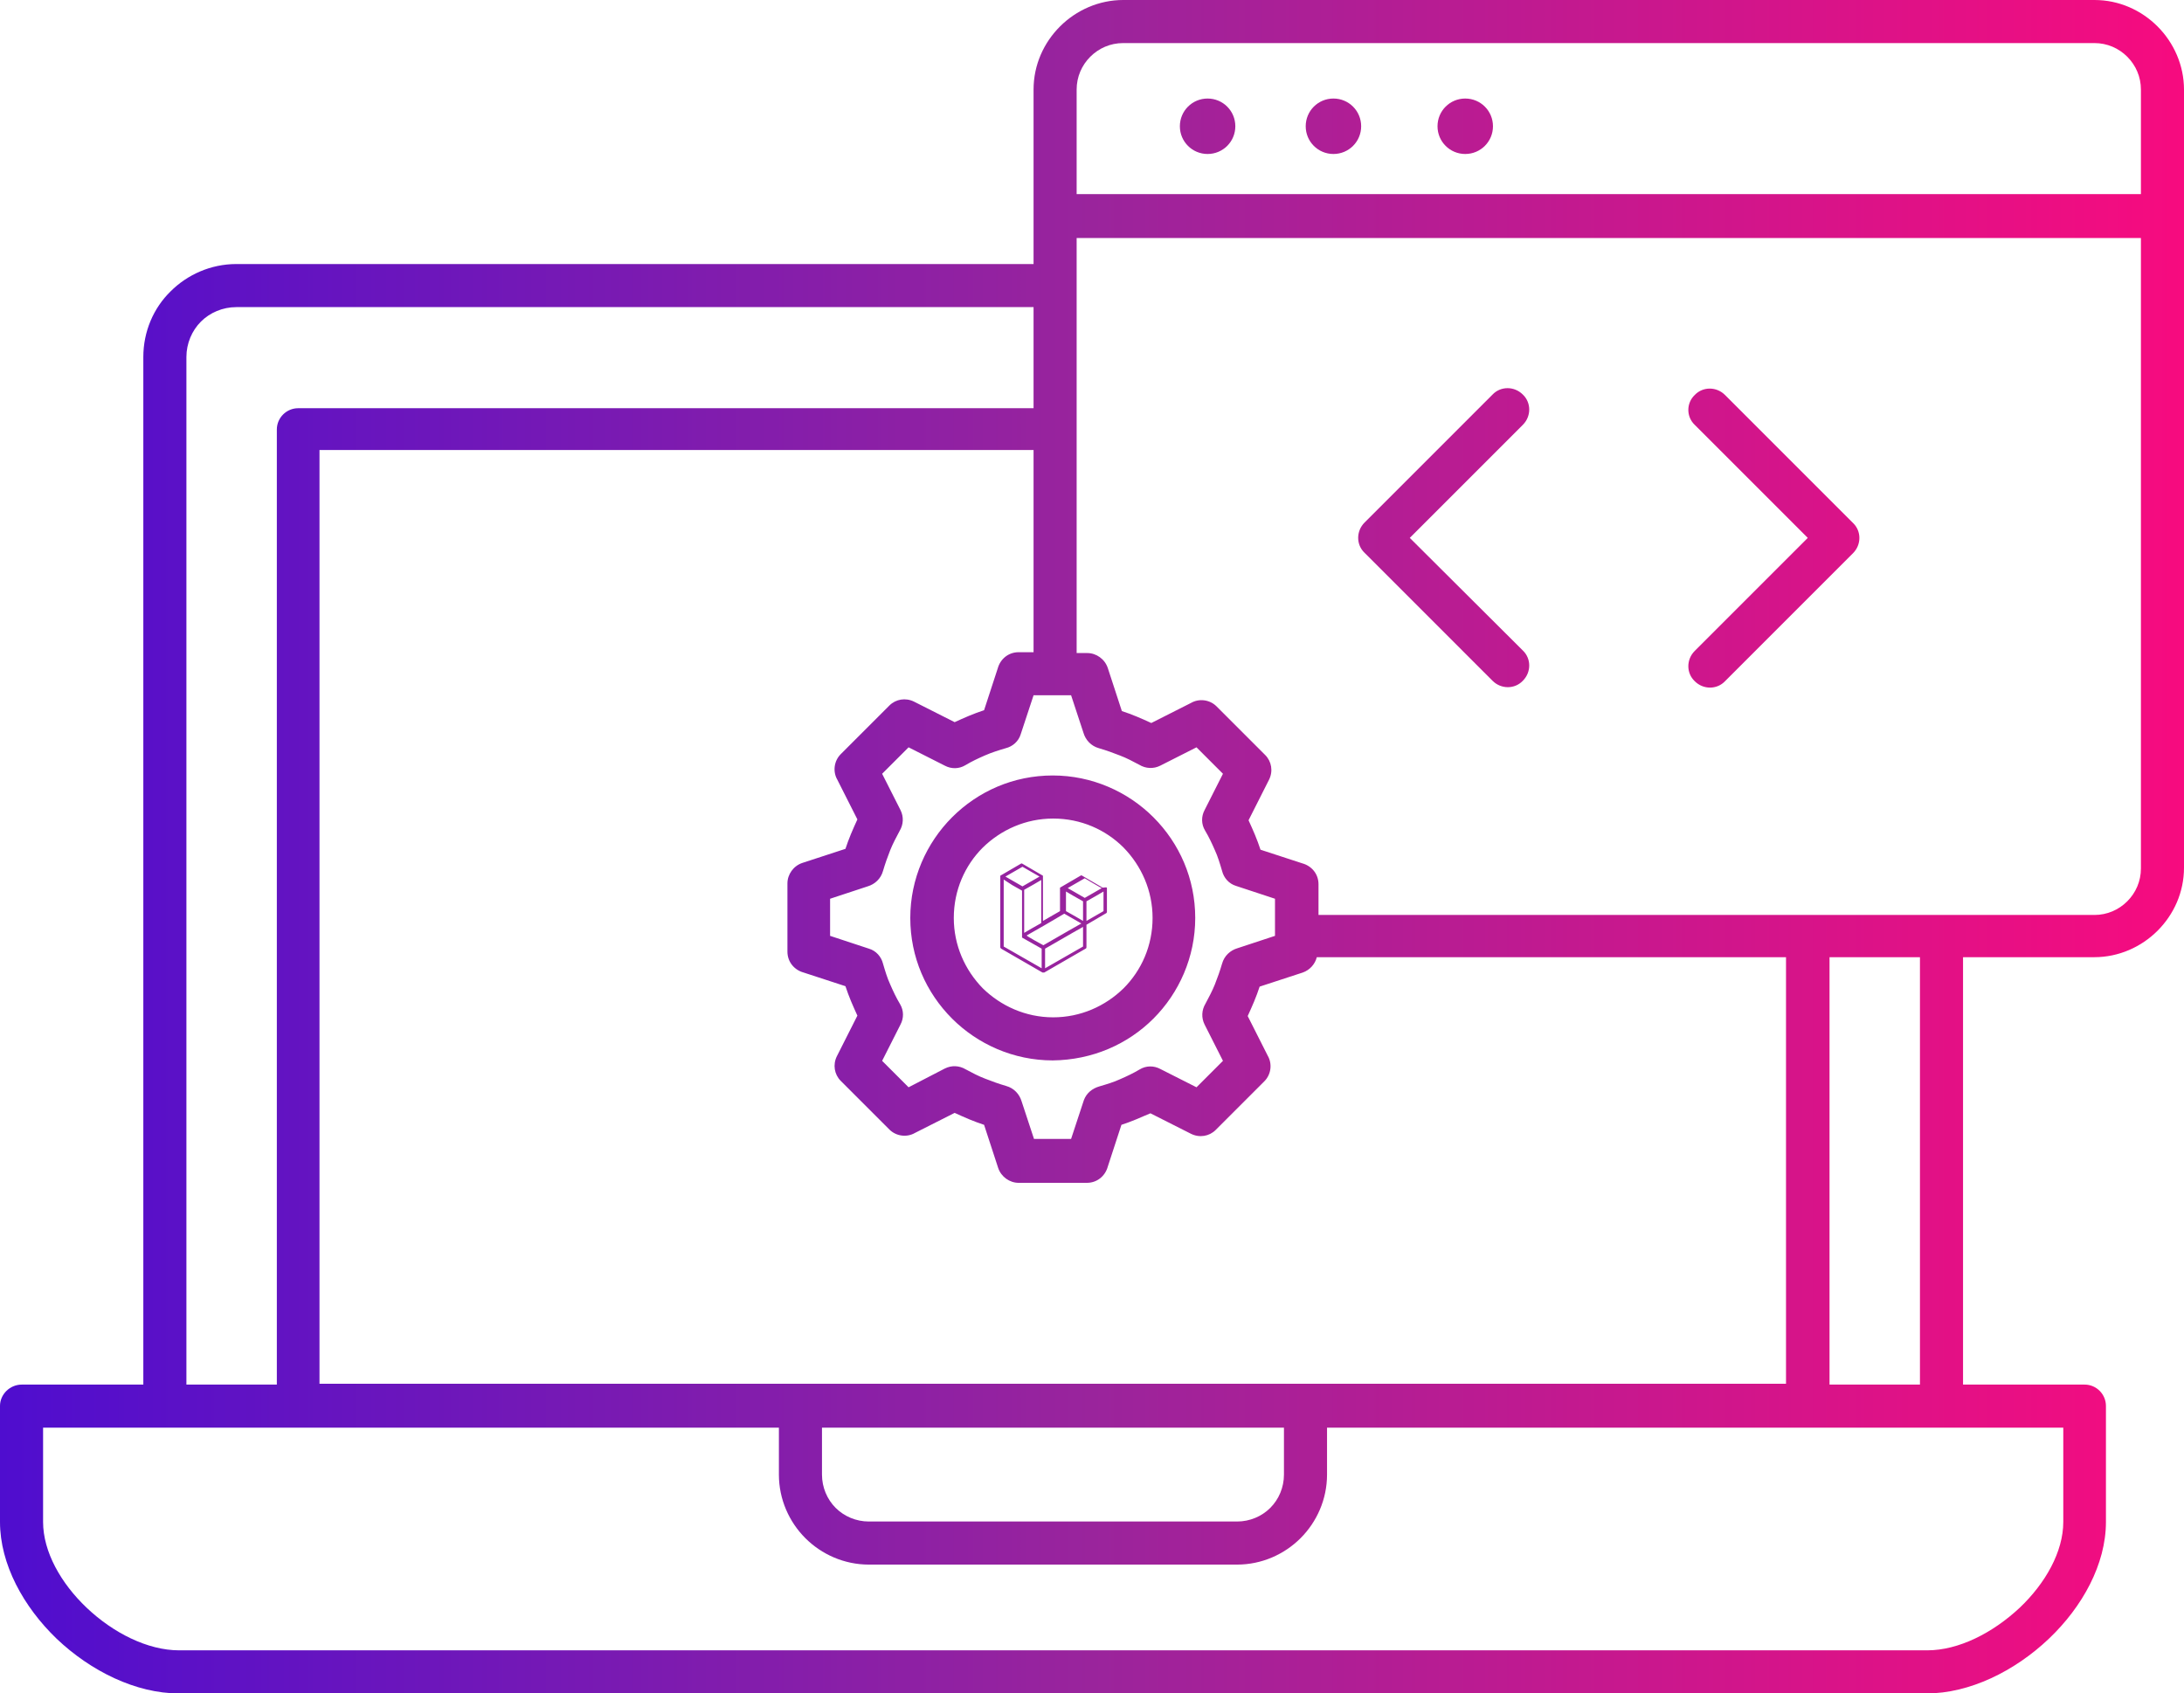 <?xml version="1.0" encoding="UTF-8"?>
<!-- Generator: Adobe Illustrator 24.1.3, SVG Export Plug-In . SVG Version: 6.00 Build 0)  -->
<svg xmlns="http://www.w3.org/2000/svg" xmlns:xlink="http://www.w3.org/1999/xlink" version="1.1" id="Layer_1" x="0px" y="0px" viewBox="0 0 512 397" style="enable-background:new 0 0 512 397;" xml:space="preserve">
<style type="text/css">
	.st0{fill-rule:evenodd;clip-rule:evenodd;fill:url(#SVGID_1_);}
</style>
<linearGradient id="SVGID_1_" gradientUnits="userSpaceOnUse" x1="0" y1="198.516" x2="512" y2="198.516">
	<stop offset="0" style="stop-color:#4F0DCF"></stop>
	<stop offset="0.5" style="stop-color:#9A249C"></stop>
	<stop offset="1" style="stop-color:#F70B7F"></stop>
</linearGradient>
<path class="st0" d="M5.1,324.6h28.5V83.7c0-6,2.4-11.5,6.4-15.4c3.9-3.9,9.4-6.4,15.4-6.4h186.9V21c0-5.8,2.4-11,6.2-14.8  c3.8-3.8,9.1-6.2,14.8-6.2H491c5.8,0,11,2.4,14.8,6.2c3.8,3.8,6.2,9.1,6.2,14.8v182.4c0,5.8-2.4,11-6.2,14.8  c-3.8,3.8-9.1,6.2-14.8,6.2h-30.8v100.2h28.5c2.8,0,5,2.3,5,5v27.2c0,9.9-5.5,19.9-13.4,27.4c-8,7.6-18.6,12.8-28.6,12.8H41.9  c-10,0-20.6-5.2-28.6-12.8C5.5,376.7,0,366.7,0,356.8v-27.2C0,326.9,2.3,324.6,5.1,324.6L5.1,324.6z M343.5,36.1  c3.6,0,6.5-2.9,6.5-6.5c0-3.6-2.9-6.5-6.5-6.5c-3.6,0-6.5,2.9-6.5,6.5C337,33.2,339.9,36.1,343.5,36.1z M312.6,36.1  c3.6,0,6.5-2.9,6.5-6.5c0-3.6-2.9-6.5-6.5-6.5c-3.6,0-6.5,2.9-6.5,6.5C306.1,33.2,309,36.1,312.6,36.1z M283.1,36.1  c3.6,0,6.5-2.9,6.5-6.5c0-3.6-2.9-6.5-6.5-6.5c-3.6,0-6.5,2.9-6.5,6.5C276.6,33.2,279.5,36.1,283.1,36.1z M397.3,99.6l26.5,26.5  l-26.5,26.5c-2,2-2,5.2,0,7.1c2,2,5.2,2,7.1,0l30-30c2-2,2-5.2,0-7.1l-30-30c-2-2-5.2-2-7.1,0C395.3,94.5,395.3,97.7,397.3,99.6z   M349.9,92.5l-30,30c-2,2-2,5.2,0,7.1l30,30c2,2,5.2,2,7.1,0c2-2,2-5.2,0-7.1l-26.5-26.4L357,99.6c2-2,2-5.2,0-7.1  C355,90.5,351.8,90.5,349.9,92.5z M246.9,238.5c6.4,0,12.2-2.6,16.5-6.8c4.2-4.2,6.8-10,6.8-16.5c0-6.4-2.6-12.2-6.8-16.5  c-4.2-4.2-10-6.8-16.5-6.8c-6.4,0-12.2,2.6-16.5,6.8c-4.2,4.2-6.8,10-6.8,16.5c0,6.4,2.6,12.2,6.8,16.5  C234.6,235.8,240.4,238.5,246.9,238.5z M270.4,238.8c6-6,9.8-14.4,9.8-23.6c0-9.2-3.7-17.5-9.8-23.6c-6-6-14.4-9.8-23.6-9.8  c-9.2,0-17.5,3.7-23.6,9.8c-6,6-9.8,14.4-9.8,23.6c0,9.2,3.7,17.5,9.8,23.6c6,6,14.4,9.8,23.6,9.8  C256.1,248.5,264.4,244.8,270.4,238.8z M257.7,254.7c1.7-0.5,3.4-1,4.9-1.7c1.6-0.7,3.1-1.4,4.6-2.3c1.5-0.9,3.3-0.9,4.8-0.1  l8.5,4.3l6.2-6.2l-4.3-8.5c-0.8-1.6-0.7-3.4,0.2-4.9c0.8-1.5,1.6-3,2.2-4.5c0.6-1.5,1.2-3.2,1.7-4.9c0.5-1.8,1.9-3.1,3.6-3.6  l8.8-2.9l0-0.2v-8.5l-9.1-3c-1.7-0.5-2.9-1.9-3.3-3.5c-0.5-1.7-1-3.4-1.7-4.9c-0.7-1.6-1.4-3.1-2.3-4.6c-0.9-1.5-0.9-3.3-0.1-4.8  l4.3-8.5l-6.2-6.2l-8.5,4.3c-1.6,0.8-3.4,0.7-4.9-0.2c-1.5-0.8-3-1.6-4.6-2.2c-1.5-0.6-3.2-1.2-4.9-1.7c-1.8-0.5-3.1-1.9-3.6-3.6  l-2.9-8.8h-8.8l-3,9.1c-0.5,1.7-1.9,2.9-3.5,3.3c-1.7,0.5-3.3,1-4.9,1.7c-1.6,0.7-3.1,1.4-4.6,2.3c-1.5,0.9-3.3,0.9-4.8,0.1  l-8.5-4.3l-6.2,6.2l4.3,8.5c0.8,1.6,0.7,3.4-0.2,4.9c-0.8,1.5-1.6,3-2.2,4.5c-0.6,1.5-1.2,3.2-1.7,4.9c-0.5,1.8-1.9,3.1-3.6,3.6  l-8.8,2.9v8.7l9.1,3c1.7,0.5,2.9,1.9,3.3,3.5c0.5,1.7,1,3.4,1.7,4.9c0.7,1.6,1.4,3.1,2.3,4.6c0.9,1.5,0.9,3.3,0.1,4.8l-4.3,8.5  l6.2,6.2l8.5-4.4c1.6-0.8,3.4-0.7,4.9,0.2c1.5,0.8,3,1.6,4.6,2.2c1.5,0.6,3.2,1.2,4.9,1.7c1.8,0.5,3.1,1.9,3.6,3.6l2.9,8.8h8.7  l3-9.1C254.7,256.3,256,255.2,257.7,254.7L257.7,254.7z M266.4,262.4c-1.2,0.5-2.3,0.9-3.5,1.3l-3.2,9.8c-0.6,2.2-2.5,3.8-4.9,3.8  h-16v0c-2.1,0-4.1-1.4-4.8-3.5l-3.3-10.1c-1.2-0.4-2.3-0.8-3.5-1.3c-1.2-0.5-2.3-1-3.4-1.5l-9.3,4.7c-1.9,1.1-4.4,0.8-6-0.8  l-11.4-11.4c-1.5-1.5-1.9-3.8-0.9-5.8l4.8-9.5c-0.5-1.1-1-2.2-1.5-3.4s-0.9-2.3-1.3-3.5l-9.8-3.2c-2.2-0.6-3.8-2.5-3.8-4.9v-16h0  c0-2.1,1.4-4.1,3.5-4.8l10.1-3.3c0.4-1.2,0.8-2.3,1.3-3.5c0.5-1.2,1-2.3,1.5-3.4l-4.7-9.3c-1.1-1.9-0.8-4.4,0.8-6l11.4-11.4  c1.5-1.5,3.8-1.9,5.8-0.9l9.5,4.8c1.1-0.5,2.2-1,3.4-1.5c1.2-0.5,2.3-0.9,3.5-1.3l3.2-9.8c0.6-2.2,2.5-3.8,4.9-3.8h3.5v-47.4  l-167.4,0v218.9h343.8V224.4h-110c-0.4,1.6-1.6,3-3.3,3.6l-10.1,3.3c-0.4,1.2-0.8,2.3-1.3,3.5c-0.5,1.2-1,2.3-1.5,3.4l4.7,9.3  c1.1,1.9,0.8,4.4-0.8,6l-11.4,11.4c-1.5,1.5-3.8,1.9-5.8,0.9l-9.5-4.8C268.7,261.4,267.6,261.9,266.4,262.4L266.4,262.4z   M252.4,153.1h2.5c2.1,0,4.1,1.4,4.8,3.5l3.3,10.1c1.2,0.4,2.3,0.8,3.5,1.3c1.2,0.5,2.3,1,3.4,1.5l9.3-4.7c1.9-1.1,4.4-0.8,6,0.8  l11.4,11.4c1.5,1.5,1.9,3.8,0.9,5.8l-4.8,9.5c0.5,1.1,1,2.2,1.5,3.4s0.9,2.3,1.3,3.5l9.8,3.2c2.2,0.6,3.8,2.5,3.8,4.9v7.2H491  c3,0,5.7-1.2,7.7-3.2c2-2,3.2-4.7,3.2-7.7l0-147.8H252.4L252.4,153.1z M252.4,45.5h249.5V21c0-3-1.2-5.7-3.2-7.7s-4.7-3.2-7.7-3.2  l-227.7,0c-3,0-5.7,1.2-7.7,3.2c-2,2-3.2,4.7-3.2,7.7L252.4,45.5z M242.3,72H55.4c-3.2,0-6.2,1.3-8.3,3.4c-2.1,2.1-3.4,5.1-3.4,8.3  v240.9h21.2V100.7c0-2.8,2.3-5,5-5h172.4L242.3,72z M428.9,224.4v100.2h21.2V224.4H428.9z M311.1,334.7v11c0,5.8-2.4,11.1-6.2,14.9  c-3.8,3.8-9.1,6.2-14.9,6.2l-86.3,0c-5.8,0-11.1-2.4-14.9-6.2c-3.8-3.8-6.2-9.1-6.2-14.9v-11H69.9l-31.3,0H10.1v22.1  c0,7,4.2,14.4,10.2,20.1c6.2,5.9,14.3,10,21.7,10h409.8c7.4,0,15.4-4.1,21.7-10c6-5.7,10.2-13.1,10.2-20.1v-22.1H311.1z   M192.7,334.7v11c0,3,1.2,5.8,3.2,7.8c2,2,4.8,3.2,7.8,3.2H290c3,0,5.8-1.2,7.8-3.2c2-2,3.2-4.8,3.2-7.8v-11H192.7z M259.5,208.2  c0,0,0,0.1,0,0.1v5.5c0,0.1-0.1,0.3-0.2,0.3l-4.6,2.7v5.3c0,0.1-0.1,0.3-0.2,0.3l-9.7,5.6c0,0,0,0-0.1,0c0,0,0,0,0,0  c-0.1,0-0.1,0-0.2,0c0,0,0,0,0,0c0,0,0,0-0.1,0l-9.7-5.6c-0.1-0.1-0.2-0.2-0.2-0.3v-16.6c0,0,0-0.1,0-0.1c0,0,0,0,0,0c0,0,0,0,0-0.1  c0,0,0,0,0,0c0,0,0,0,0,0c0,0,0,0,0,0c0,0,0,0,0,0h0l4.8-2.8c0.1-0.1,0.3-0.1,0.4,0l4.8,2.8h0c0,0,0,0,0,0c0,0,0,0,0,0c0,0,0,0,0,0  c0,0,0,0,0,0c0,0,0,0,0,0.1c0,0,0,0,0,0c0,0,0,0.1,0,0.1v10.4l4-2.3v-5.3c0,0,0-0.1,0-0.1c0,0,0,0,0,0c0,0,0,0,0-0.1c0,0,0,0,0,0  c0,0,0,0,0,0c0,0,0,0,0,0c0,0,0,0,0,0h0l4.8-2.8c0.1-0.1,0.3-0.1,0.4,0l4.8,2.8c0,0,0,0,0,0c0,0,0,0,0,0c0,0,0,0,0,0  C259.4,208,259.5,208,259.5,208.2C259.5,208.1,259.5,208.1,259.5,208.2C259.5,208.1,259.5,208.1,259.5,208.2z M258.7,213.6V209  l-1.7,1l-2.3,1.3v4.6L258.7,213.6L258.7,213.6z M253.9,221.9v-4.6l-2.3,1.3l-6.6,3.8v4.6C245,227,253.9,221.9,253.9,221.9z   M235.3,206.2v15.7l8.9,5.1v-4.6l-4.6-2.6l0,0l0,0c0,0,0,0,0,0c0,0,0,0,0,0l0,0c0,0,0,0,0,0c0,0,0,0,0,0l0,0c0,0,0,0,0-0.1  c0,0,0,0,0,0v0c0,0,0,0,0-0.1c0,0,0,0,0,0v0v-10.8l-2.3-1.3L235.3,206.2L235.3,206.2z M239.7,203.2l-4,2.3l4,2.3l4-2.3L239.7,203.2  L239.7,203.2z M241.8,217.7l2.3-1.3v-10.1l-1.7,1l-2.3,1.3v10.1C240.1,218.7,241.8,217.7,241.8,217.7z M254.3,205.9l-4,2.3l4,2.3  l4-2.3C258.3,208.3,254.3,205.9,254.3,205.9z M253.9,211.3l-2.3-1.3l-1.7-1v4.6l2.3,1.3l1.7,1C253.9,215.9,253.9,211.3,253.9,211.3z   M244.6,221.6l5.9-3.4l3-1.7l-4-2.3l-4.6,2.7l-4.2,2.4C240.5,219.4,244.6,221.6,244.6,221.6z"></path>
</svg>
